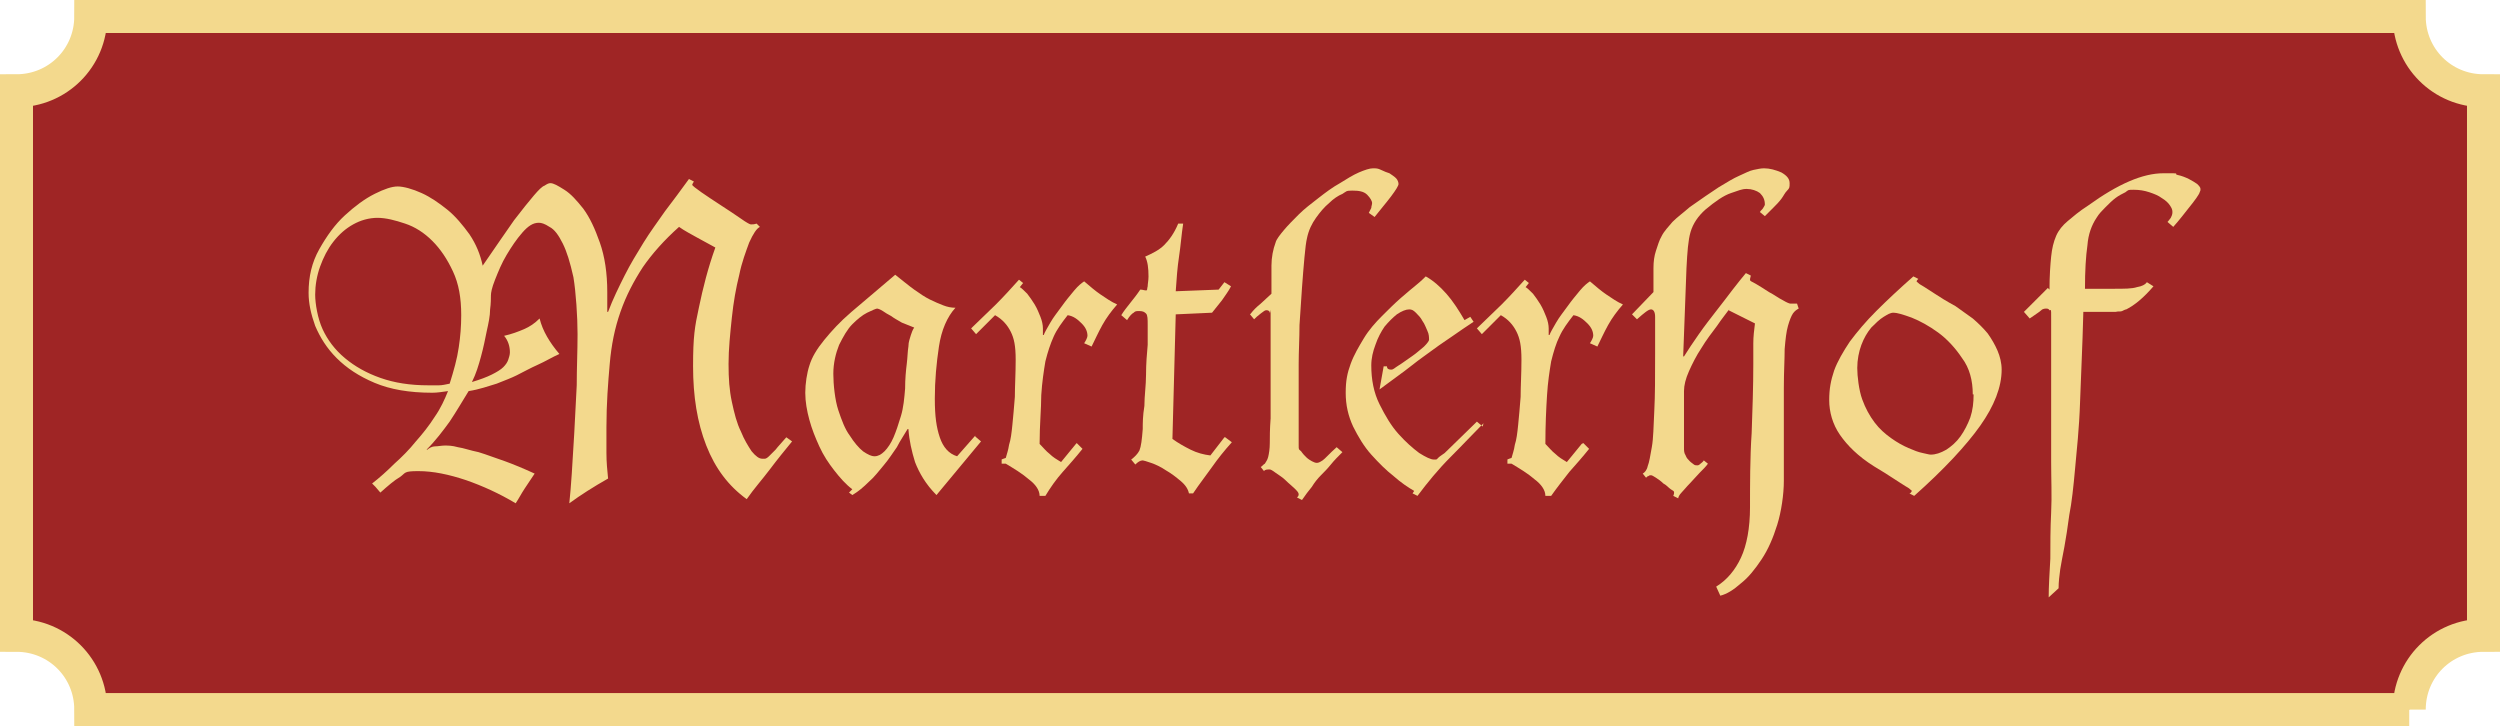 <?xml version="1.0" encoding="UTF-8"?>
<svg id="Ebene_2" data-name="Ebene 2" xmlns="http://www.w3.org/2000/svg" version="1.1" viewBox="0 0 303 88">
  <defs>
    <style>
      .cls-1 {
        fill: #f3d98d;
        stroke-width: 0px;
      }

      .cls-2 {
        isolation: isolate;
      }

      .cls-3 {
        fill: #9f2525;
        stroke: #f3d98d;
        stroke-miterlimit: 10;
        stroke-width: 4px;
      }
    </style>
  </defs>
  <g id="Ebene_1-2" data-name="Ebene 1-2">
    <g>
      <path class="cls-3" d="M292,86H11c0-5-4-9-9-9V11c5,0,9-4,9-9h281c0,5,4,9,9,9v66c-5,0-9,4-9,9Z"/>
      <g class="cls-2">
        <g class="cls-2">
          <path class="cls-1" d="M45.1,58.6c.9-.7,1.8-1.5,2.7-2.4.9-.8,1.8-1.7,2.6-2.7.8-.9,1.6-1.9,2.3-3,.7-1,1.2-2.1,1.6-3.1-.7.1-1.3.2-1.9.2-2.8,0-5.1-.4-7-1.2-1.9-.8-3.4-1.8-4.6-3-1.2-1.2-2-2.5-2.6-3.9-.5-1.4-.8-2.7-.8-4,0-2,.4-3.7,1.3-5.3.9-1.6,1.9-3,3.1-4.1,1.2-1.1,2.4-2,3.6-2.6,1.2-.6,2.1-.9,2.8-.9s1.8.3,2.9.8c1.1.5,2.1,1.2,3.1,2,1,.8,1.9,1.9,2.7,3,.8,1.2,1.3,2.4,1.6,3.8,1.6-2.3,2.8-4.1,3.8-5.5,1-1.3,1.8-2.3,2.4-3,.6-.7,1-1.1,1.3-1.2.3-.2.5-.3.7-.3.4,0,.9.3,1.7.8.8.5,1.5,1.3,2.3,2.3.8,1.1,1.4,2.4,2,4.1.6,1.7.9,3.7.9,6s0,.8,0,1.2c0,.4,0,.8,0,1.2h.1c.6-1.6,1.3-3,2-4.4.7-1.4,1.5-2.7,2.3-4,.8-1.3,1.7-2.5,2.6-3.8.9-1.2,1.9-2.5,2.9-3.9l.6.3c-.1.2-.2.3-.2.4s.4.4,1.1.9c.7.5,1.5,1,2.4,1.6.9.6,1.7,1.1,2.4,1.6.7.5,1.1.7,1.2.7.2,0,.4,0,.7-.1l.4.4c-.4.2-.8.8-1.3,1.9-.4,1.1-.9,2.4-1.2,3.9-.4,1.6-.7,3.3-.9,5.2-.2,1.9-.4,3.8-.4,5.6s.1,3.2.4,4.6c.3,1.4.6,2.6,1.1,3.6.4,1,.9,1.8,1.3,2.4.5.6.9.9,1.3.9s.2,0,.3,0,.3-.1.5-.3c.2-.2.5-.5.8-.8.3-.4.8-.9,1.3-1.5l.7.5c-.9,1.1-1.8,2.2-2.7,3.4s-1.9,2.3-2.8,3.6c-2.2-1.6-3.8-3.7-4.9-6.5-1.1-2.8-1.6-6-1.6-9.6s.2-4.8.7-7.1c.5-2.4,1.1-4.8,2-7.3-.7-.4-1.5-.8-2.2-1.2-.7-.4-1.5-.8-2.2-1.3-1.8,1.6-3.3,3.3-4.4,4.9-1.1,1.7-2,3.4-2.7,5.4s-1.1,4-1.3,6.3c-.2,2.3-.4,4.8-.4,7.7s0,2,0,3.1.1,2.1.2,3.1c-.9.5-1.7,1-2.5,1.5-.8.5-1.5,1-2.2,1.5.1-.9.2-2.1.3-3.6.1-1.5.2-3.1.3-4.9.1-1.8.2-3.7.3-5.8,0-2.1.1-4.1.1-6.2s-.2-5.1-.5-6.9c-.4-1.8-.8-3.1-1.3-4.1-.5-1-1-1.7-1.6-2-.6-.4-1-.5-1.3-.5-.7,0-1.3.4-2,1.2-.7.8-1.3,1.7-1.9,2.7s-1,2-1.4,3c-.4,1-.5,1.6-.5,1.9s0,1-.1,1.7c0,.8-.2,1.7-.4,2.6-.2,1-.4,2-.7,3.1s-.6,2.1-1.1,3.1c1-.3,1.8-.6,2.4-.9.6-.3,1.1-.6,1.4-.9.3-.3.5-.6.6-.9.1-.3.2-.6.2-.9,0-.7-.2-1.4-.7-2,.9-.2,1.7-.5,2.4-.8.7-.3,1.3-.7,1.9-1.3.2.8.5,1.5.9,2.2.4.7.9,1.4,1.5,2.1-.9.4-1.7.9-2.6,1.3s-1.8.9-2.6,1.3c-.6.3-1.4.6-2.4,1-1,.3-2.1.7-3.4.9-.8,1.3-1.5,2.5-2.3,3.7-.8,1.1-1.7,2.3-2.8,3.4h.1c.2-.2.6-.4.9-.4.4,0,.8-.1,1.2-.1s.9,0,1.6.2c.7.1,1.5.4,2.5.6,1,.3,2,.7,3.2,1.1,1.1.4,2.3.9,3.6,1.5-.4.6-.8,1.2-1.2,1.8s-.7,1.2-1.1,1.8c-2-1.2-4-2.1-6-2.8-2.1-.7-4-1.1-5.8-1.1s-1.5.2-2.2.7c-.7.4-1.5,1.1-2.4,1.9l-.6-.7ZM45.8,26.4c-1.1,0-2.1.3-3,.8-.9.5-1.7,1.2-2.4,2.1-.7.9-1.2,1.9-1.6,3-.4,1.1-.6,2.3-.6,3.4s.3,2.9.9,4.2c.6,1.3,1.5,2.5,2.7,3.5,1.2,1,2.6,1.8,4.3,2.4,1.7.6,3.6.9,5.8.9s.9,0,1.3,0,.8-.1,1.3-.2c.5-1.6.9-3,1.1-4.4.2-1.3.3-2.6.3-3.9,0-2.1-.3-3.8-1-5.3-.7-1.5-1.5-2.7-2.5-3.7-1-1-2.1-1.7-3.3-2.1-1.2-.4-2.3-.7-3.4-.7Z"/>
          <path class="cls-1" d="M118.2,52.9l.7.6-5.4,6.5c-1.3-1.3-2.1-2.7-2.6-4-.4-1.3-.7-2.6-.8-4h-.1c-.4.7-.9,1.4-1.3,2.2-.5.7-1,1.5-1.6,2.2-.6.7-1.1,1.4-1.8,2-.6.6-1.3,1.2-2,1.6l-.4-.3.4-.4c-.8-.6-1.5-1.4-2.2-2.3-.7-.9-1.3-1.8-1.8-2.9s-.9-2.1-1.2-3.2c-.3-1.1-.5-2.2-.5-3.3s.2-2.4.5-3.3c.3-1,.9-2,1.8-3.1s1.9-2.2,3.3-3.4c1.4-1.2,3.2-2.7,5.3-4.5.9.7,1.6,1.3,2.3,1.8.7.5,1.3.9,1.9,1.2.6.3,1.1.5,1.6.7.5.2,1,.3,1.5.3-1,1.1-1.7,2.7-2,4.7-.3,2-.5,4.1-.5,6.3s.2,3.5.6,4.7,1.1,2,2.1,2.3l2.2-2.5ZM109.7,47.1c0-1.2.1-2.2.2-3s.1-1.5.2-2.1c0-.6.2-1,.3-1.4.1-.3.2-.6.4-.9-.5-.2-1-.4-1.5-.6-.5-.3-.9-.5-1.3-.8-.4-.2-.7-.4-1-.6-.3-.2-.6-.3-.7-.3s-.6.2-1.2.5c-.6.3-1.2.8-1.8,1.4-.6.6-1.1,1.5-1.6,2.5-.4,1-.7,2.2-.7,3.5s.2,3.2.6,4.4c.4,1.2.8,2.3,1.4,3.1.5.8,1.1,1.5,1.6,1.9.6.4,1,.6,1.4.6s.8-.2,1.2-.6c.4-.4.8-1,1.1-1.7s.6-1.6.9-2.6c.3-1,.4-2.1.5-3.3Z"/>
          <path class="cls-1" d="M130.5,53.7l.7.7c-.8,1-1.6,1.9-2.4,2.8s-1.5,1.9-2.1,2.9h-.7c0-.7-.5-1.4-1.3-2-.8-.7-1.8-1.3-2.8-1.9h-.5v-.5c-.1,0,.5-.2.5-.2.1-.4.3-.9.4-1.6.2-.6.3-1.4.4-2.4.1-1,.2-2.1.3-3.4,0-1.3.1-2.8.1-4.5s-.2-2.6-.6-3.4c-.4-.8-1-1.5-1.9-2l-2.3,2.3-.6-.7c1-1,2-1.9,3-2.9,1-1,1.9-2,2.8-3l.5.4-.4.5c.2.1.5.4.9.8.3.4.6.8.9,1.3.3.5.5,1,.7,1.5.2.5.3,1,.3,1.4s0,.3,0,.4c0,.1,0,.3,0,.4h.1c.1-.3.4-.8.8-1.5.4-.7.9-1.3,1.4-2,.5-.7,1-1.3,1.5-1.9.5-.6.9-.9,1.2-1.1.7.6,1.4,1.2,2,1.6.6.4,1.3.9,2,1.2-.7.8-1.3,1.6-1.8,2.5-.5.9-.9,1.8-1.3,2.6l-.9-.4c.2-.3.4-.7.4-.9,0-.5-.2-1-.7-1.5-.5-.5-1-.9-1.7-1-.7.9-1.3,1.7-1.7,2.6s-.7,1.8-1,3c-.2,1.2-.4,2.5-.5,4.1,0,1.6-.2,3.6-.2,5.9.4.4.8.9,1.2,1.2.4.4.9.7,1.4,1l1.8-2.2Z"/>
          <path class="cls-1" d="M148.5,53l.8.6c-.9,1-1.7,2-2.4,3-.7,1-1.5,2-2.3,3.2h-.5c-.1-.5-.4-1-1-1.5-.6-.5-1.1-.9-1.8-1.3-.6-.4-1.2-.7-1.8-.9-.6-.2-.9-.3-1-.3-.3,0-.6.2-.9.5l-.5-.6c.4-.3.8-.7,1-1.1.2-.5.3-1.3.4-2.6,0-.7,0-1.6.2-2.8,0-1.2.2-2.5.2-3.8,0-1.3.1-2.5.2-3.6,0-1.1,0-1.9,0-2.4,0-.7,0-1.2-.2-1.4-.2-.2-.4-.3-.8-.3s-.5,0-.7.2c-.2.1-.5.4-.8.9l-.7-.6c.3-.5.7-1,1.1-1.5.4-.5.8-1,1.2-1.6.3,0,.5.1.7.1s.1-.2.2-.5c0-.3.1-.7.1-1.2,0-1-.1-1.8-.4-2.4.9-.4,1.7-.8,2.3-1.4.6-.6,1.2-1.4,1.7-2.6h.6c-.2,1.3-.3,2.7-.5,4-.2,1.3-.3,2.7-.4,4.2l5.2-.2.7-.9.8.5c-.3.6-.7,1.1-1.1,1.7-.4.5-.8,1-1.2,1.5l-4.4.2-.4,15.1c.7.5,1.4.9,2.2,1.3.8.4,1.6.6,2.4.7l1.7-2.2Z"/>
          <path class="cls-1" d="M151.6,38c.3-.4.7-.8,1.2-1.2.4-.4.9-.8,1.3-1.2,0-1.2,0-2.3,0-3.4,0-1,.2-2,.5-2.8.1-.4.5-.9,1-1.5.5-.6,1.1-1.2,1.8-1.9.7-.7,1.5-1.3,2.4-2,.9-.7,1.7-1.3,2.6-1.8.8-.5,1.6-1,2.3-1.3.7-.3,1.3-.5,1.7-.5s.6,0,1,.2.7.3,1,.4c.3.2.6.4.8.6s.3.5.3.7-.3.7-.9,1.5c-.6.8-1.3,1.6-2,2.5l-.7-.5c.1-.2.2-.4.3-.6,0-.2.1-.4.1-.6s-.2-.6-.6-1c-.4-.4-1-.5-1.8-.5s-.7.1-1.2.4c-.5.2-1.1.6-1.6,1.1-.6.5-1.1,1.1-1.6,1.8-.5.7-.9,1.5-1.1,2.5-.1.4-.2,1.2-.3,2.3-.1,1.1-.2,2.3-.3,3.7-.1,1.4-.2,2.9-.3,4.5,0,1.6-.1,3.2-.1,4.7,0,2.9,0,5,0,6.5,0,1.5,0,2.6,0,3.3s0,.5.3.8c.2.3.4.5.6.7s.5.4.7.5c.2.1.4.2.6.2s.4-.1.7-.3c.3-.2.8-.8,1.7-1.6l.7.6c-.5.5-1,1-1.4,1.5-.4.5-.8.9-1.2,1.3-.4.4-.8.9-1.1,1.4-.4.5-.8,1-1.2,1.6l-.6-.3c.1-.1.2-.2.2-.4s-.2-.4-.5-.7c-.3-.3-.7-.6-1.1-1s-.8-.6-1.2-.9-.6-.4-.7-.4c-.3,0-.6,0-.7.2l-.4-.5c.2-.1.3-.3.5-.4.1-.2.3-.4.4-.8.1-.4.2-1,.2-1.7,0-.7,0-1.7.1-3,0-1.3,0-2.8,0-4.7s0-4.2,0-6.9,0-1-.1-1.2c0-.2-.2-.3-.4-.3s-.3.1-.7.4c-.4.3-.6.5-.8.7l-.5-.6Z"/>
          <path class="cls-1" d="M179.8,51.3c-1.2,1.2-2.5,2.6-4,4.1-1.5,1.5-2.8,3.1-4,4.7l-.6-.3.2-.3c-.7-.4-1.6-1-2.5-1.8-.9-.7-1.8-1.6-2.7-2.6s-1.6-2.2-2.2-3.4c-.6-1.3-.9-2.6-.9-4.1s.2-2.4.6-3.5c.4-1.1,1-2.1,1.6-3.1s1.4-1.9,2.2-2.7c.8-.8,1.5-1.5,2.3-2.2.7-.6,1.4-1.2,1.9-1.6.5-.4.9-.8,1.1-1,.9.5,1.7,1.2,2.5,2.1.8.9,1.5,2,2.2,3.2l.7-.4.4.6c-.9.6-1.8,1.2-2.5,1.7-.7.5-1.5,1-2.3,1.6-.8.6-1.7,1.2-2.7,2s-2.3,1.7-3.9,2.9l.5-2.8h.4c0,.3.2.4.5.4s.4-.2.9-.5c.5-.3,1-.7,1.6-1.1.6-.4,1-.8,1.5-1.2.4-.4.6-.7.6-.8,0-.3,0-.7-.2-1.1-.2-.4-.3-.8-.6-1.2-.2-.4-.5-.7-.8-1-.3-.3-.5-.4-.8-.4-.4,0-.9.2-1.5.6-.5.4-1,.9-1.5,1.5-.4.6-.8,1.3-1.1,2.2-.3.8-.5,1.6-.5,2.5,0,1.7.3,3.3,1,4.7.7,1.4,1.4,2.6,2.3,3.6s1.7,1.7,2.5,2.3c.8.5,1.4.8,1.8.8s.3,0,.5-.2.4-.3.8-.6l3.9-3.8.7.6Z"/>
          <path class="cls-1" d="M191.9,53.7l.7.7c-.8,1-1.6,1.9-2.4,2.8-.7.9-1.5,1.9-2.2,2.9h-.7c0-.7-.5-1.4-1.3-2-.8-.7-1.8-1.3-2.8-1.9h-.5v-.5c-.1,0,.5-.2.5-.2.1-.4.3-.9.4-1.6.2-.6.3-1.4.4-2.4.1-1,.2-2.1.3-3.4,0-1.3.1-2.8.1-4.5s-.2-2.6-.6-3.4c-.4-.8-1-1.5-1.9-2l-2.3,2.3-.6-.7c1-1,2-1.9,3-2.9,1-1,1.9-2,2.8-3l.5.4-.4.5c.2.1.5.4.9.8.3.4.6.8.9,1.3.3.5.5,1,.7,1.5.2.5.3,1,.3,1.4s0,.3,0,.4c0,.1,0,.3,0,.4h.1c.1-.3.4-.8.8-1.5.4-.7.9-1.3,1.4-2,.5-.7,1-1.3,1.5-1.9.5-.6.9-.9,1.2-1.1.7.6,1.4,1.2,2,1.6.6.4,1.3.9,2,1.2-.7.8-1.3,1.6-1.8,2.5-.5.9-.9,1.8-1.3,2.6l-.9-.4c.2-.3.4-.7.4-.9,0-.5-.2-1-.7-1.5-.5-.5-1-.9-1.7-1-.7.9-1.3,1.7-1.7,2.6-.4.8-.7,1.8-1,3-.2,1.2-.4,2.5-.5,4.1s-.2,3.6-.2,5.9c.4.4.8.9,1.2,1.2.4.4.9.7,1.4,1l1.8-2.2Z"/>
          <path class="cls-1" d="M209.7,37.3c-.4.6-1,1.3-1.6,2.2-.6.8-1.3,1.7-1.9,2.7-.6.9-1.1,1.9-1.5,2.8-.4.9-.6,1.7-.6,2.4v6.9c0,.3,0,.6.2.9.1.3.3.5.5.7.2.2.4.3.5.4s.3.1.4.1c.1,0,.2,0,.4-.2.1-.1.3-.2.4-.4l.5.4c-.2.3-.6.7-1,1.1-.4.4-.8.9-1.2,1.3-.4.4-.7.8-1,1.1-.3.3-.4.6-.4.7l-.6-.3c0,0,.1-.2.1-.4s-.1-.2-.4-.4c-.3-.2-.5-.5-.9-.7-.3-.3-.6-.5-.9-.7-.3-.2-.5-.3-.6-.3s-.2,0-.3.1c-.1,0-.2.1-.3.2l-.4-.5c.2-.1.5-.4.6-.9.2-.5.3-1.2.5-2.3s.2-2.5.3-4.4.1-4.1.1-6.9,0-2,0-2.8c0-.9,0-1.4,0-1.7,0-.6-.2-.9-.5-.9s-.8.4-1.7,1.2l-.6-.6,2.6-2.7v-2.9c0-.8.1-1.5.3-2.1s.4-1.3.7-1.8c.3-.6.8-1.1,1.3-1.7.6-.6,1.3-1.1,2.1-1.8,1.4-1,2.6-1.8,3.5-2.4,1-.6,1.8-1.1,2.5-1.4.7-.3,1.2-.6,1.7-.7.5-.1.9-.2,1.3-.2.7,0,1.4.2,2.1.5.7.4,1,.8,1,1.3s0,.6-.3.9-.4.6-.7,1c-.3.4-.6.7-1,1.1-.4.4-.7.7-1,1l-.6-.5c.1-.2.3-.3.4-.5.1-.2.2-.3.2-.4,0-.6-.2-1-.6-1.4-.4-.3-1-.5-1.6-.5s-1,.2-1.9.5c-.9.3-1.9,1-3.1,2-.9.8-1.5,1.7-1.8,2.7-.3,1-.4,2.5-.5,4.4l-.4,10.7h.1c.5-.8,1.1-1.7,1.8-2.7.7-1,1.4-1.9,2.1-2.8s1.4-1.8,2-2.6c.6-.8,1.2-1.5,1.6-2l.6.3c0,.1-.1.3-.1.5s.2.2.7.5c.5.3,1,.6,1.6,1,.6.3,1.1.7,1.7,1,.5.3.8.4.9.4.2,0,.4,0,.5,0s.2,0,.3,0l.2.6c-.2.1-.5.3-.7.6-.2.3-.4.8-.6,1.5-.2.7-.3,1.6-.4,2.8,0,1.2-.1,2.8-.1,4.7s0,3.9,0,5.9c0,2,0,3.8,0,5.4s-.3,3.7-.8,5.3c-.5,1.6-1.1,3-1.9,4.2-.8,1.2-1.6,2.2-2.5,2.9-.9.8-1.7,1.3-2.5,1.5l-.5-1.1c1.3-.8,2.3-2,3-3.5.7-1.5,1.1-3.6,1.1-6.1s0-6.2.2-9c.1-2.8.2-5.6.2-8.4s0-1.7,0-2.5c0-.8.1-1.6.2-2.4l-3.2-1.6Z"/>
          <path class="cls-1" d="M231.5,59.8c.1-.1.2-.2.2-.3s0,0-.2-.2-.3-.2-.6-.4c-.3-.2-.8-.5-1.4-.9-.6-.4-1.4-.9-2.4-1.5-1.9-1.2-3.2-2.5-4.1-3.8s-1.3-2.8-1.3-4.2.2-2.4.6-3.6c.4-1.1,1.1-2.3,1.9-3.5.9-1.2,1.9-2.4,3.2-3.7,1.3-1.3,2.8-2.7,4.5-4.2l.6.3c-.1.1-.2.2-.2.3s0,0,.2.2.3.2.6.4c.3.2.8.5,1.4.9.6.4,1.4.9,2.5,1.5.7.5,1.4,1,2.1,1.5.7.6,1.3,1.2,1.8,1.8.5.7.9,1.4,1.2,2.1s.5,1.5.5,2.3c0,2.1-.9,4.4-2.6,6.8s-4.4,5.3-8,8.5l-.6-.3ZM239.1,47.8c0-1.7-.4-3.2-1.3-4.4-.8-1.2-1.8-2.3-2.9-3.1-1.1-.8-2.2-1.4-3.2-1.8-1.1-.4-1.8-.6-2.2-.6s-.7.2-1.2.5-1,.8-1.5,1.3c-.5.6-.9,1.3-1.2,2.1-.3.8-.5,1.8-.5,2.8s.2,2.7.6,3.8c.4,1.1.9,2,1.5,2.8.6.8,1.3,1.4,2,1.9.7.5,1.4.9,2.1,1.2.7.3,1.2.5,1.7.6.5.1.8.2,1,.2.6,0,1.2-.2,1.9-.6.6-.4,1.2-.9,1.7-1.6.5-.7.9-1.5,1.2-2.3.3-.9.4-1.8.4-2.8Z"/>
          <path class="cls-1" d="M248.4,35.1c0-1.7.1-3,.2-4,.1-1,.3-1.8.6-2.5.3-.7.8-1.3,1.4-1.8.6-.5,1.4-1.2,2.5-1.9,3.6-2.6,6.6-3.9,9.1-3.9s1.1,0,1.7.2c.5.1,1,.3,1.4.5.4.2.7.4,1,.6.2.2.4.4.4.6s0,.2-.1.4c0,.1-.2.4-.4.7-.2.3-.6.8-1,1.3s-1,1.3-1.8,2.2l-.7-.6c.2-.2.3-.4.4-.5.1-.2.2-.4.2-.7s-.1-.5-.3-.8c-.2-.3-.5-.6-1-.9-.4-.3-.9-.5-1.5-.7-.6-.2-1.2-.3-1.9-.3s-.6,0-1,.3c-.4.2-.8.4-1.2.7-.4.3-.8.7-1.2,1.1s-.8.8-1.1,1.3c-.6.9-1,2-1.1,3.3-.2,1.4-.3,3.1-.3,5.3.4,0,.9,0,1.3,0h2.1c1.4,0,2.3,0,2.9-.2.6-.1,1-.3,1.2-.6l.8.5c-1.2,1.4-2.3,2.3-3.3,2.8-.1,0-.3.1-.5.2s-.4,0-.8.1c-.3,0-.8,0-1.5,0h-2.4c-.1,4.2-.3,7.9-.4,11s-.4,5.8-.6,8c-.2,2.2-.4,4.1-.7,5.6-.2,1.5-.4,2.8-.6,3.9-.2,1.1-.4,2-.5,2.7-.1.8-.2,1.5-.2,2.3l-1.2,1.1c0-1.3.1-2.9.2-4.7,0-1.8,0-3.6.1-5.6s0-4,0-6.1c0-2.1,0-4.2,0-6.2,0-2.1,0-4,0-5.9,0-1.9,0-3.6,0-5.2s0-1-.2-1.1c-.1-.2-.3-.2-.4-.2s-.4,0-.6.2c-.2.2-.7.5-1.4,1l-.7-.8,2.9-2.9Z"/>
        </g>
      </g>
    </g>
  </g>
</svg>